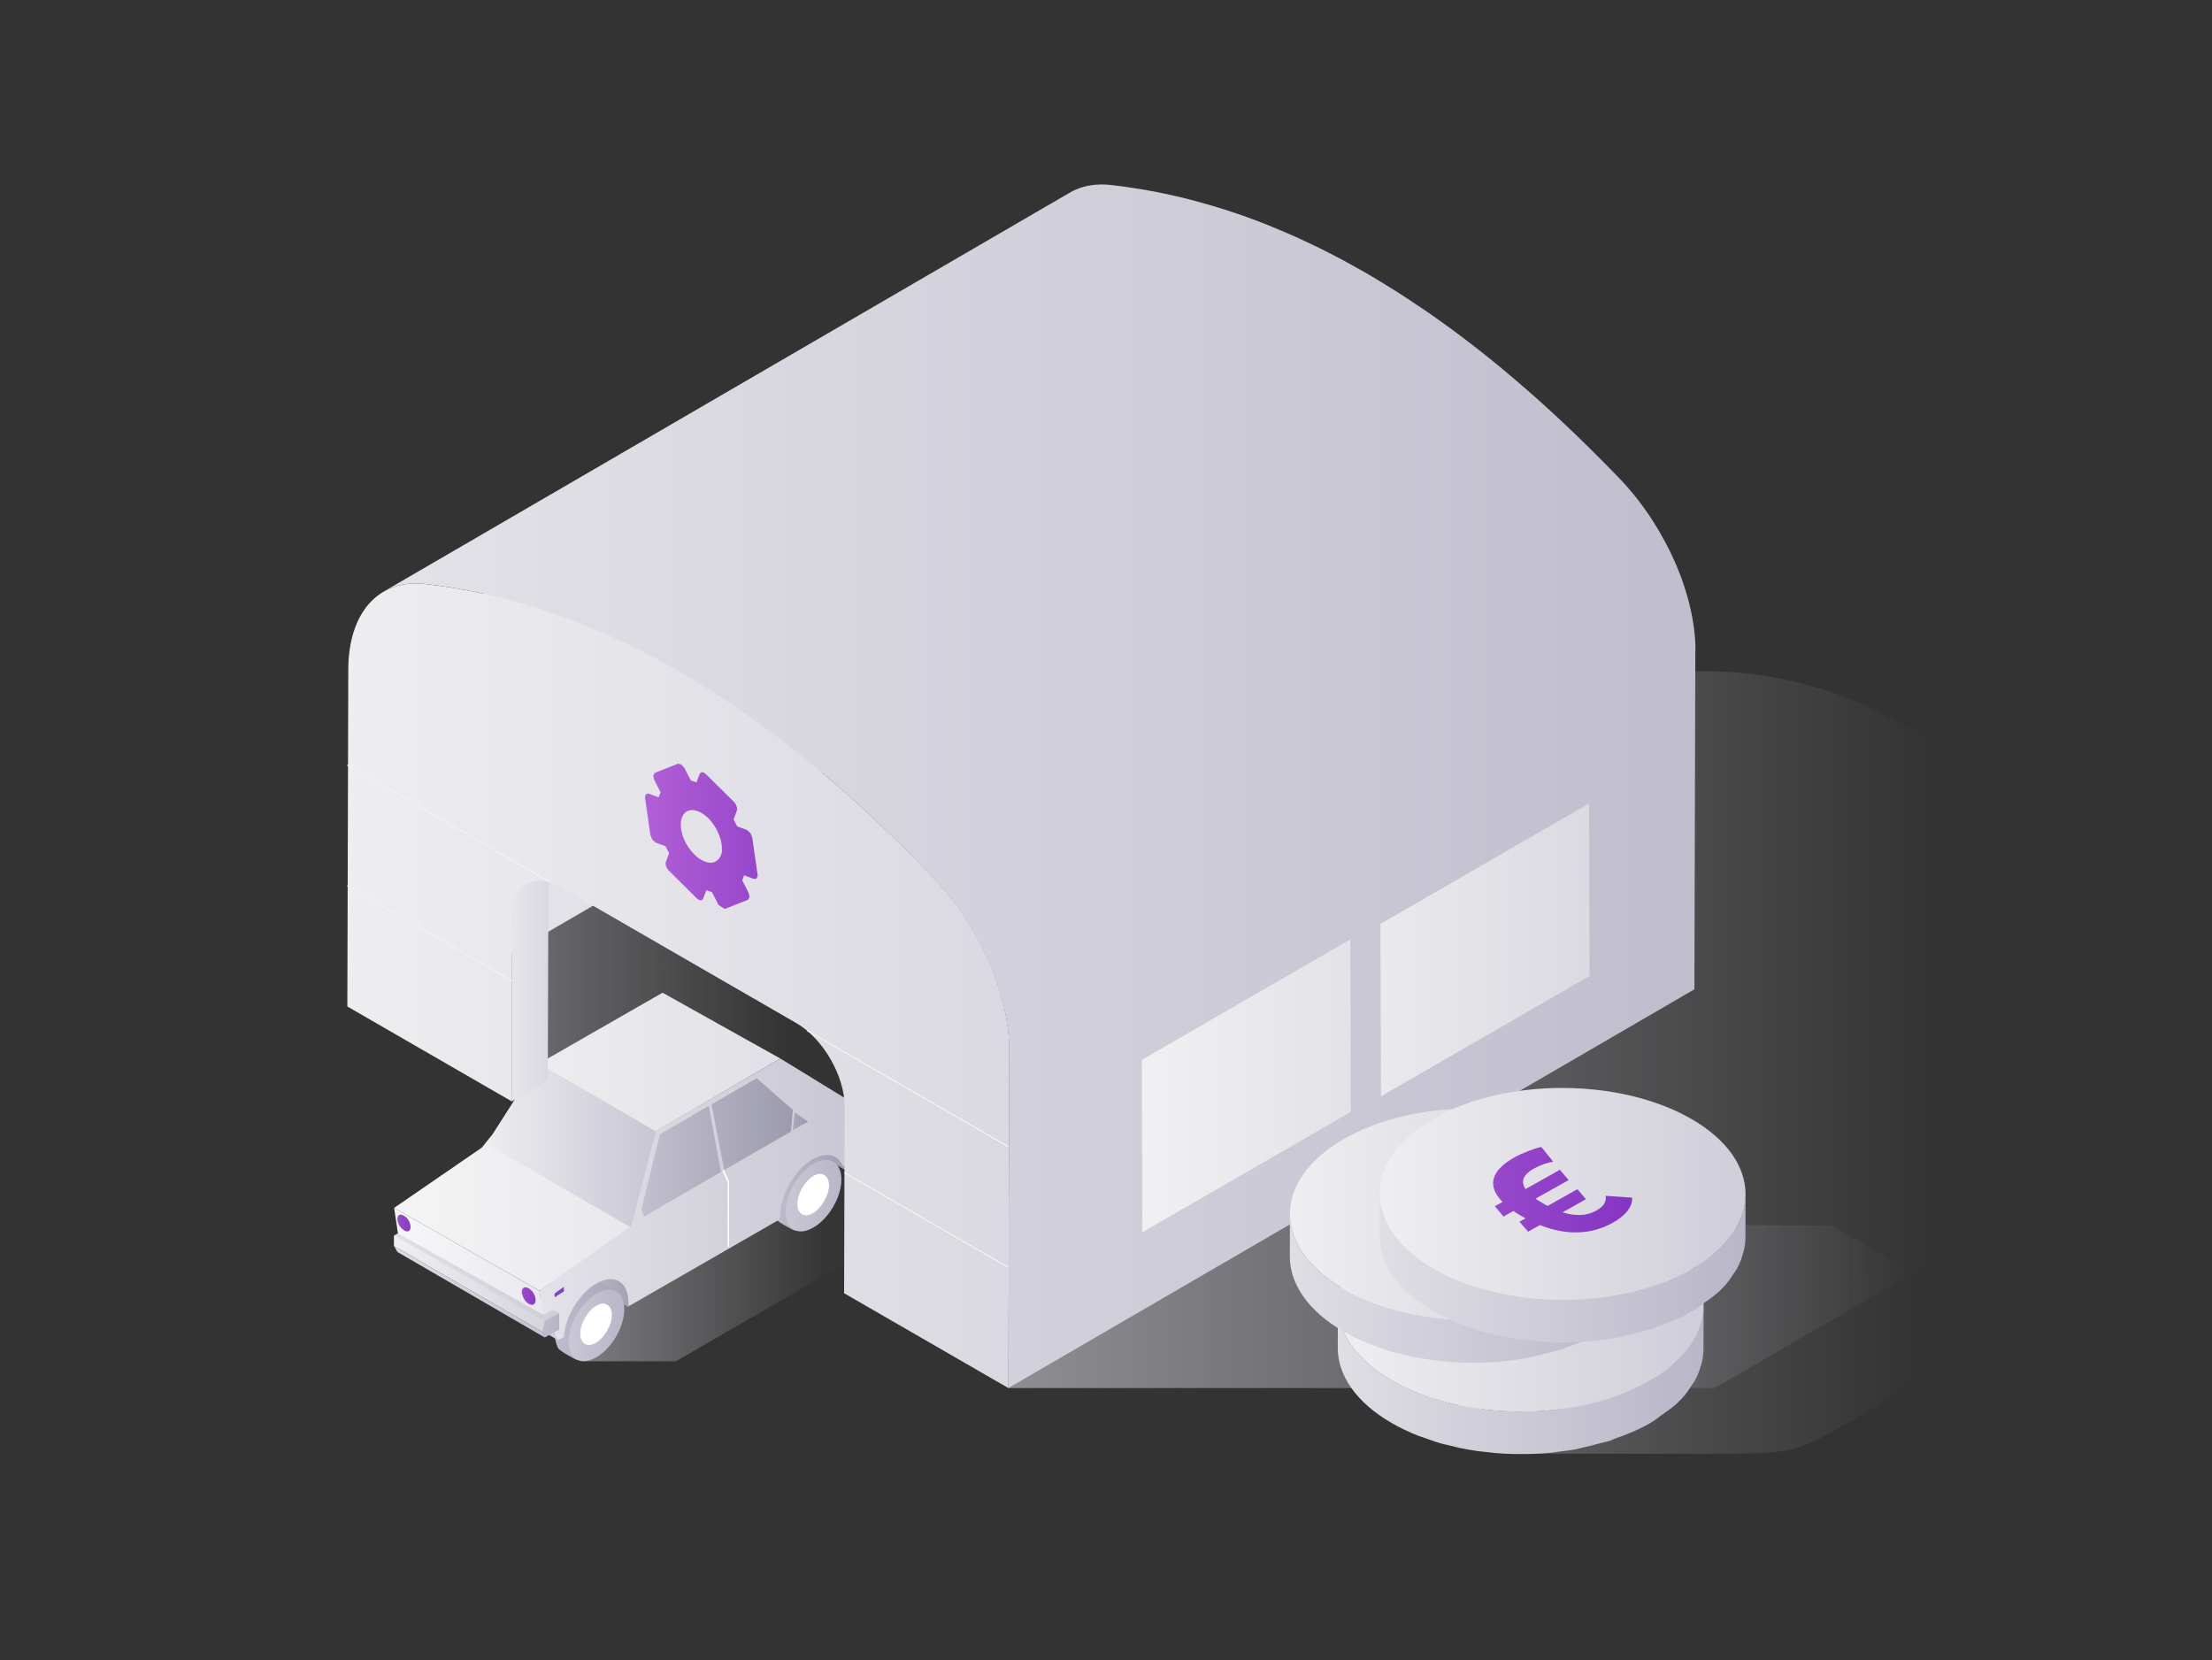 <svg xmlns="http://www.w3.org/2000/svg" fill="none" viewBox="0 0 645 484" height="484" width="645">
<rect x="0" y="0" width="645" height="484" fill="#333333" stroke="none"/>
<path fill="url(#paint0_linear_862_13537)" d="M149.188 321.097H256.565L243.649 279.027L167.474 248.067L144.996 270.303L149.188 321.097Z"></path>
<path fill="url(#paint1_linear_862_13537)" d="M238.586 323.564H169.135V396.9H197.08L281.365 348.235L238.586 323.564Z"></path>
<path fill="url(#paint2_linear_862_13537)" d="M237.005 327.144L247.551 332.513L246.406 341.14L234.312 334.045L237.005 327.144Z"></path>
<path fill="url(#paint3_linear_862_13537)" d="M173.827 367.344L184.373 372.52L183.228 381.146L171.135 374.052L173.827 367.344Z"></path>
<path fill="url(#paint4_linear_862_13537)" d="M161.733 388.79C161.733 383.614 165.378 377.276 169.989 374.6C171.715 373.648 173.44 373.261 174.779 373.648C175.166 373.648 179.568 376.148 179.568 376.341C180.713 377.293 181.487 378.841 181.487 381.324C181.487 386.5 177.842 392.837 173.231 395.514C171.312 396.659 169.586 396.852 168.054 396.465C167.667 396.272 163.443 394.159 162.685 393.014C162.12 391.676 161.733 390.322 161.733 388.79Z"></path>
<path fill="url(#paint5_linear_862_13537)" d="M182.035 381.727C182.035 386.839 178.439 393.079 173.908 395.723C169.377 398.368 165.781 396.288 165.781 391.176C165.781 386.065 169.377 379.824 173.908 377.18C178.439 374.535 182.035 376.615 182.035 381.727Z"></path>
<path fill="white" d="M178.423 383.42C178.423 386.29 176.311 389.951 173.812 391.483C171.312 393.015 169.2 391.87 169.2 388.79C169.2 385.92 171.312 382.259 173.812 380.727C176.311 379.195 178.423 380.55 178.423 383.42Z"></path>
<path fill="url(#paint6_linear_862_13537)" d="M225.041 350.976C225.041 345.8 228.685 339.463 233.297 336.786C235.022 335.835 236.747 335.448 238.086 335.835C238.473 335.835 242.875 338.334 242.875 338.528C244.02 339.479 244.794 341.027 244.794 343.511C244.794 348.687 241.149 355.024 236.538 357.701C234.619 358.845 232.893 359.039 231.362 358.652C230.975 358.458 226.75 356.346 225.992 355.201C225.428 353.863 225.041 352.508 225.041 350.976Z"></path>
<path fill="url(#paint7_linear_862_13537)" d="M245.342 343.898C245.342 349.009 241.746 355.25 237.215 357.894C232.684 360.539 229.088 358.459 229.088 353.347C229.088 348.235 232.684 341.995 237.215 339.351C241.746 336.706 245.342 338.802 245.342 343.898Z"></path>
<path fill="white" d="M241.73 345.607C241.73 348.477 239.617 352.138 237.118 353.67C234.619 355.201 232.506 354.057 232.506 350.977C232.506 348.106 234.619 344.446 237.118 342.914C239.634 341.382 241.73 342.721 241.73 345.607Z"></path>
<path fill="url(#paint8_linear_862_13537)" d="M241.359 325.902L251.904 331.272L249.986 336.835L238.666 332.804L241.359 325.902Z"></path>
<path fill="url(#paint9_linear_862_13537)" d="M114.923 363.312L158.138 388.354L158.863 389.983L115.89 365.038L114.923 363.312Z"></path>
<path fill="url(#paint10_linear_862_13537)" d="M191.178 329.869L227.54 308.632L193.194 289.444L157.17 310.1L156.928 309.971L143.367 331.111L143.319 331.078L140.513 334.594L114.923 352.186L157.315 376.357L179.649 361.361L182.841 363.312L184.035 358.426L184.76 357.943L184.244 357.652L191.275 329.917L191.178 329.869Z"></path>
<path fill="url(#paint11_linear_862_13537)" d="M250.373 322.822L247.873 321.097L227.54 308.632L193.193 328.627L193.209 328.595L191.291 329.74L183.873 357.588L157.525 376.164L157.493 376.261L157.331 376.357L157.364 376.664L157.331 376.744L157.364 376.728L157.912 382.694L162.701 390.757L164.426 389.806C164.813 383.855 168.845 377.147 173.827 374.261C179.003 371.197 183.228 373.681 183.228 379.631V380.776L183.809 380.582L227.169 355.637L227.556 354.492V354.298C227.556 348.348 231.78 341.06 236.957 337.996C240.988 335.69 244.439 336.658 245.777 340.108L247.502 339.157L251.727 327.063L250.373 322.822Z"></path>
<path fill="url(#paint12_linear_862_13537)" d="M160.041 386.145L163.072 382.872L161.153 381.921L158.46 383.388L158.283 383.065L119.389 360.555L120.873 358.894L118.954 357.943L116.906 359.104L115.874 358.507L116.39 359.394L114.923 360.232V363.312L116.261 364.07L117.987 362.119L120.486 366.376L156.928 387.419V387.484L157.348 387.661L162.685 390.741L160.041 386.145Z"></path>
<path fill="url(#paint13_linear_862_13537)" d="M247.116 342.205L250.76 338.173L251.905 331.272L247.116 334.142V342.205Z"></path>
<path fill="url(#paint14_linear_862_13537)" d="M157.315 376.357L114.923 352.186L116.035 359.604L158.283 383.259L157.315 376.357Z"></path>
<path fill="url(#paint15_linear_862_13537)" d="M192.436 330.691L220.638 314.389L231.184 323.596L230.604 329.933L187.824 354.685L187.05 352.573L192.436 330.691Z"></path>
<path fill="url(#paint16_linear_862_13537)" d="M231.184 329.547L235.603 327.047L231.765 324.354L231.184 329.547Z"></path>
<path fill="url(#paint17_linear_862_13537)" d="M206.626 322.242L207.4 321.661L211.238 341.431L210.286 342.011L206.626 322.242Z"></path>
<path fill="white" d="M212.576 344.494L211.044 341.043L210.657 341.43L212.189 344.688V363.683L212.576 363.312V344.494Z"></path>
<path fill="url(#paint18_linear_862_13537)" d="M114.923 360.232L159.057 385.371L158.138 388.338L114.923 363.296V360.232Z"></path>
<path fill="url(#paint19_linear_862_13537)" d="M158.847 385.178L163.072 382.872V387.661L158.847 389.967L158.073 388.241L158.847 385.178Z"></path>
<path fill="#8043C2" d="M161.733 377.115L164.426 375.196V376.535L161.733 378.26V377.115Z"></path>
<path fill="url(#paint20_linear_862_13537)" d="M154.252 380.195C155.203 380.776 156.171 380.389 156.171 379.05C156.171 377.712 155.22 376.18 154.059 375.6C153.107 375.019 152.14 375.406 152.14 376.744C152.333 378.083 153.091 379.615 154.252 380.195Z"></path>
<path fill="url(#paint21_linear_862_13537)" d="M117.793 358.7C118.938 359.474 119.712 358.894 119.712 357.749C119.712 356.604 118.938 355.056 117.793 354.492C116.648 353.718 115.874 354.298 115.874 355.443C115.874 356.782 116.842 358.12 117.793 358.7Z"></path>
<path fill="url(#paint22_linear_862_13537)" d="M157.17 310.1L191.178 329.853L183.986 357.926L141.965 333.561L157.17 310.1Z"></path>
<path fill="url(#paint23_linear_862_13537)" d="M294.04 404.721H499.988L601.124 346.058C644.903 320.662 643.372 256.952 598.431 233.683L549.911 208.577C533.528 200.095 515.355 195.677 496.908 195.677H448.63L294.04 404.721Z"></path>
<path fill="url(#paint24_linear_862_13537)" d="M119.357 185.421L118.277 186.147L118.019 186.34L117.019 187.195C116.697 187.518 116.39 187.856 116.116 188.195L115.906 188.453L115.1 189.565C114.784 190.058 114.499 190.57 114.246 191.097C114.229 191.146 114.197 191.178 114.181 191.226C114.165 191.259 114.165 191.291 114.149 191.307C113.955 191.71 113.778 192.145 113.617 192.581C113.601 192.613 113.601 192.629 113.584 192.645L113.488 192.936L113.197 193.79C113.181 193.855 113.165 193.903 113.133 193.968L113.052 194.306L112.875 194.983C112.859 195.064 112.827 195.145 112.81 195.225C112.778 195.338 112.762 195.451 112.746 195.58L112.617 196.193L112.569 196.467L112.504 196.87L112.423 197.418C112.407 197.499 112.391 197.58 112.391 197.66L112.343 198.16L112.294 198.66C112.294 198.724 112.278 198.773 112.278 198.837L112.23 199.563L112.214 199.95V200.031L112.182 201.224V201.288L111.907 299.538L357.975 156.558L280.527 91.767L119.357 185.421Z"></path>
<path fill="url(#paint25_linear_862_13537)" d="M159.976 258.935L160.17 257.613C160.186 257.548 160.186 257.5 160.202 257.435C160.285 257.038 160.387 256.646 160.508 256.258C160.524 256.194 160.557 256.113 160.573 256.049C160.686 255.694 160.815 255.355 160.96 255.033C160.976 255.001 160.992 254.952 161.008 254.92C161.185 254.549 161.363 254.21 161.572 253.888C161.605 253.84 161.637 253.807 161.653 253.759L162.201 253.033L162.411 252.791L162.943 252.275L163.169 252.082C163.427 251.872 163.701 251.679 163.991 251.518L153.445 257.645C153.155 257.806 152.881 258 152.623 258.209L152.397 258.403L151.865 258.919C151.791 258.996 151.721 259.076 151.656 259.161C151.462 259.387 151.285 259.628 151.107 259.886C151.075 259.935 151.043 259.967 151.027 260.015C151.027 260.032 151.011 260.032 151.011 260.048C150.814 260.359 150.637 260.682 150.478 261.015C150.478 261.031 150.462 261.031 150.462 261.047C150.446 261.08 150.43 261.128 150.414 261.16L150.14 261.821C150.091 261.934 150.059 262.063 150.027 262.176C150.011 262.241 149.979 262.321 149.962 262.386C149.946 262.45 149.914 262.515 149.898 262.579L149.704 263.305L149.656 263.579C149.64 263.627 149.64 263.692 149.624 263.756L149.575 264.014L149.479 264.692L149.446 265.079C149.446 265.127 149.43 265.175 149.43 265.208C149.43 265.256 149.414 265.321 149.414 265.369L149.366 266.03L149.35 266.707V266.756L149.188 321.097L159.734 314.969L159.895 260.628C159.897 260.111 159.924 259.595 159.976 259.08C159.96 259.016 159.976 258.983 159.976 258.935Z"></path>
<path fill="url(#paint26_linear_862_13537)" d="M198.096 195.806C222.832 210.093 247.551 230.136 272.255 255.936C285.622 269.9 294.362 289.863 294.314 306.456L294.04 404.721L246.132 377.067L246.293 322.726C246.326 313.744 240.005 302.795 232.184 298.296L163.556 258.677C155.735 254.162 149.382 257.79 149.35 266.772L149.189 321.113L101.281 293.459L101.555 195.193C101.604 178.601 110.424 168.764 123.824 170.264C148.592 173.005 173.36 181.519 198.096 195.806Z"></path>
<path fill="url(#paint27_linear_862_13537)" d="M494.377 188.614L494.312 187.147V187.002V186.921L494.183 185.212L494.054 184.051L494.022 183.712C494.006 183.631 494.006 183.551 493.99 183.47L493.732 181.696L493.586 180.81L493.506 180.342L493.425 179.89L493.054 178.036L492.925 177.472C492.893 177.294 492.845 177.133 492.796 176.956L492.619 176.166L492.119 174.279C492.103 174.198 492.071 174.118 492.038 174.021L491.926 173.634L491.555 172.376L490.974 170.554L490.345 168.732L489.845 167.377L489.749 167.136C489.733 167.087 489.716 167.039 489.684 166.974L488.991 165.265L488.475 164.072L488.346 163.782L488.249 163.572L487.475 161.863L487.007 160.879L486.782 160.411L486.588 160.024L485.508 157.944L485.347 157.654L484.476 156.106L483.734 154.784C483.67 154.655 483.589 154.542 483.508 154.413L483.073 153.687L481.718 151.527L481.219 150.769L480.912 150.285L480.09 149.124L479.09 147.705L478.832 147.35L477.316 145.351C477.268 145.302 477.236 145.254 477.187 145.206L476.945 144.899L475.93 143.641L474.962 142.513L474.72 142.222C474.672 142.174 474.623 142.11 474.575 142.045L473.172 140.497L472.35 139.626L468.302 135.466L468.012 135.176L465.545 132.709L463.336 130.5L460.853 128.081L458.902 126.178L458.676 125.968L456.338 123.759L454.032 121.582L451.694 119.438L449.614 117.535L449.388 117.342L447.356 115.536L444.808 113.294L442.728 111.504L440.551 109.634L440.213 109.36L438.342 107.796L435.714 105.619L433.747 104.038L431.795 102.474L431.183 102.007L429.361 100.588L426.748 98.588L424.862 97.169L423.394 96.073L422.249 95.25L420.492 93.977L417.815 92.074L416.09 90.88L415.316 90.348L413.123 88.881L411.784 87.978L407.527 85.204C407.511 85.188 407.495 85.188 407.495 85.172L407.173 84.979L403.222 82.528L401.835 81.689L399.932 80.544L398.191 79.528L392.918 76.578C392.757 76.497 392.596 76.4 392.434 76.303L389.419 74.707L388.822 74.401L385.001 72.466L384.581 72.256L383.34 71.659L380.292 70.208L378.809 69.531L377.551 68.951L375.922 68.241L374.471 67.612L371.085 66.193L370.198 65.822C370.133 65.79 370.069 65.774 370.021 65.742L365.909 64.145L364.78 63.742L362.297 62.839L361.603 62.597L359.975 62.049L357.233 61.146L355.524 60.614L354.347 60.243L352.88 59.824L351.041 59.292L348.381 58.566L346.623 58.098L346.043 57.937L344.059 57.469L342.076 57.002L339.448 56.438L337.545 56.034C337.432 56.018 337.335 55.986 337.222 55.97L335.352 55.631L332.836 55.18L330.627 54.841L328.144 54.47L327.741 54.406L323.919 53.938L322.887 53.841C322.774 53.841 322.678 53.841 322.565 53.825L321.694 53.793C321.533 53.793 321.355 53.777 321.194 53.777C321.097 53.777 321.017 53.793 320.92 53.793L319.84 53.841C319.678 53.858 319.517 53.858 319.372 53.858C319.324 53.858 319.275 53.874 319.227 53.874L317.405 54.132C317.389 54.132 317.356 54.132 317.34 54.148C316.905 54.228 316.486 54.341 316.066 54.454C315.97 54.486 315.889 54.519 315.792 54.535L314.905 54.809L314.776 54.857L313.809 55.244L313.341 55.438C312.874 55.647 312.422 55.889 311.987 56.147L301.489 62.242C301.473 62.259 301.457 62.259 301.441 62.275L122.47 166.329C122.453 166.329 122.453 166.345 122.437 166.345L111.892 172.473C111.908 172.473 111.908 172.457 111.924 172.457L111.892 172.473C112.327 172.215 112.778 171.989 113.246 171.763L113.714 171.57L114.681 171.183L115.697 170.86C115.778 170.828 115.874 170.796 115.955 170.78L117.293 170.473L119.116 170.215L119.728 170.167L120.809 170.119H121.583L122.453 170.151L123.808 170.248L128.033 170.78L130.516 171.151L132.725 171.489L135.224 171.941L137.434 172.344L139.336 172.747L141.965 173.311L143.948 173.779L146.528 174.408L148.286 174.876L150.962 175.601L152.801 176.133L155.445 176.923L157.154 177.456L159.896 178.359L161.524 178.907L164.701 180.052L165.814 180.455L170.103 182.116L170.99 182.47L174.376 183.889L175.843 184.518L178.73 185.808L180.213 186.486L183.245 187.937L184.486 188.533L188.727 190.678L189.308 190.984L192.823 192.855L198.096 195.806L201.724 197.95L203.127 198.789L207.077 201.24L207.4 201.433L211.705 204.239L213.044 205.142L216.011 207.158L217.72 208.351L220.397 210.254L222.154 211.528L224.75 213.447L226.637 214.866L229.249 216.865L231.071 218.284L233.635 220.332L235.586 221.896L238.231 224.089L240.101 225.637L242.601 227.782L244.681 229.572L247.213 231.813L249.26 233.619L251.55 235.715L253.904 237.876L256.194 240.037L258.548 242.262L260.709 244.374L263.209 246.809L265.385 249.002L267.869 251.502L272.206 255.968L274.577 258.564L274.819 258.855L276.802 261.241L277.06 261.547L278.947 264.047L279.946 265.466L281.075 267.11L281.575 267.885L282.929 270.045L283.365 270.771L284.332 272.464L285.203 274.012L286.622 276.769L286.848 277.237L288.186 280.14L288.315 280.43L289.573 283.477L289.67 283.719L290.815 286.88L291.766 289.96L291.879 290.347L292.637 293.265L292.766 293.781L293.346 296.651L293.427 297.119L293.862 300.006L293.894 300.344L294.169 303.295V303.44L294.265 306.472L294.023 392.531L293.991 404.737L483.524 294.587L494.07 288.46L494.344 190.21C494.387 189.679 494.398 189.146 494.377 188.614Z"></path>
<path stroke-miterlimit="10" stroke-width="0.365" stroke="#F0F1F1" d="M246.229 341.931L294.04 369.537M101.281 258.242L149.366 286.009M235.361 300.473L294.04 334.352M101.281 223.057L160.46 257.242"></path>
<path fill="url(#paint28_linear_862_13537)" d="M463.352 234.264L463.497 284.558L402.673 319.662L402.528 269.384L463.352 234.264Z"></path>
<path fill="url(#paint29_linear_862_13537)" d="M393.756 273.899L393.901 324.193L333.094 359.297L332.949 309.019L393.756 273.899Z"></path>
<path fill="url(#paint30_linear_862_13537)" d="M219.365 244.294L220.897 254.984C220.929 255.162 220.929 255.339 220.913 255.484L220.59 256.162C220.558 256.194 220.526 256.21 220.494 256.226C219.832 256.274 219.784 256.258 219.736 256.242L216.962 255.21C216.817 255.726 216.64 256.21 216.414 256.661L218.204 260.144C218.236 260.209 218.268 260.257 218.284 260.322L218.542 261.386V261.547L218.188 262.289C218.123 262.337 218.075 262.354 218.043 262.37L211.415 264.982C211.383 264.998 211.335 265.014 211.302 265.014L209.529 263.869C209.469 263.79 209.42 263.703 209.383 263.611L207.594 260.112L206.803 259.87C206.513 259.774 206.271 259.645 205.997 259.532L205.03 262.015C205.014 262.063 204.997 262.096 204.981 262.128L204.739 262.402C204.707 262.434 204.675 262.434 204.643 262.45C204.369 262.515 204.336 262.515 204.288 262.515L203.756 262.37L203.175 261.934L195.032 253.856L194.903 253.727L194.645 253.404L194.548 253.259C194.371 252.953 194.323 252.84 194.29 252.743L194.129 252.211C194.081 251.905 194.081 251.792 194.081 251.695C194.081 251.647 194.081 251.582 194.097 251.534C194.113 251.437 194.145 251.34 194.178 251.26L195.113 248.776L194.081 246.745L191.307 245.713C191.259 245.696 191.211 245.68 191.162 245.648L190.227 244.826L190.114 244.664L189.63 243.407L188.115 232.732C188.098 232.603 188.082 232.49 188.098 232.377C188.098 232.329 188.098 232.28 188.115 232.232L188.227 231.829C188.453 231.539 188.518 231.49 188.598 231.458C188.743 231.394 188.905 231.377 189.082 231.41C189.114 231.41 189.147 231.426 189.195 231.426C189.227 231.442 189.276 231.442 189.308 231.458L192.081 232.474C192.226 231.958 192.404 231.474 192.63 231.039L190.84 227.54C190.807 227.475 190.775 227.427 190.759 227.362L190.501 226.282V226.137L190.856 225.395C190.92 225.347 190.969 225.331 191.001 225.314L197.628 222.702C197.661 222.686 197.709 222.67 197.741 222.67L198.693 222.944L199.499 223.831L199.644 224.073L201.466 227.588L202.256 227.814L203.062 228.152L204.014 225.653C204.03 225.621 204.046 225.572 204.062 225.54L204.304 225.266L204.627 225.153H204.756L205.159 225.25C205.207 225.266 205.255 225.298 205.288 225.314L205.868 225.75L214.011 233.796L214.14 233.925L214.479 234.393C214.527 234.473 214.56 234.522 214.576 234.57L214.85 235.28C214.866 235.36 214.882 235.393 214.882 235.441L214.93 235.957C214.93 236.005 214.93 236.054 214.914 236.102L214.85 236.408L213.898 238.908L214.947 240.94L217.72 241.972C217.768 241.988 217.817 242.004 217.849 242.036L218.784 242.875C218.833 242.939 218.865 242.987 218.881 243.036L219.365 244.294ZM210.496 247.519V247.148C210.496 246.793 210.464 246.438 210.399 246.051L210.335 245.696C210.335 245.648 210.319 245.616 210.303 245.567L210.254 245.326C210.238 245.277 210.238 245.229 210.222 245.18L210.174 244.955C210.157 244.906 210.141 244.858 210.141 244.81C210.125 244.745 210.109 244.664 210.077 244.6L210.028 244.455C210.012 244.39 209.98 244.31 209.964 244.245L209.916 244.1L209.835 243.874L209.787 243.729L209.69 243.487C209.674 243.455 209.658 243.407 209.641 243.374L209.335 242.665C209.319 242.633 209.303 242.6 209.287 242.552C209.254 242.471 209.206 242.391 209.174 242.31C209.158 242.262 209.125 242.23 209.109 242.181C209.077 242.101 209.029 242.036 208.996 241.955C208.98 241.907 208.948 241.875 208.932 241.826L208.819 241.617C208.787 241.568 208.771 241.52 208.738 241.488C208.706 241.423 208.658 241.359 208.626 241.294L208.545 241.165C208.497 241.101 208.464 241.02 208.416 240.956C208.384 240.907 208.368 240.875 208.335 240.843L208.19 240.617C208.174 240.585 208.142 240.553 208.126 240.52L207.674 239.908C207.658 239.875 207.626 239.843 207.61 239.811L207.448 239.601C207.416 239.569 207.384 239.537 207.368 239.488L207.223 239.311C207.19 239.279 207.158 239.23 207.126 239.198C207.078 239.15 207.029 239.085 206.981 239.037C206.949 239.005 206.916 238.956 206.884 238.924C206.836 238.876 206.787 238.811 206.723 238.763L206.626 238.666L206.465 238.505L206.368 238.408L206.191 238.247C206.158 238.214 206.126 238.182 206.094 238.166L205.562 237.715C205.53 237.682 205.497 237.666 205.465 237.634L205.288 237.505C205.255 237.473 205.207 237.457 205.175 237.424L205.014 237.311L204.885 237.231L204.723 237.134L204.594 237.053C204.562 237.037 204.546 237.021 204.514 237.005L204.417 236.957C204.369 236.941 204.336 236.908 204.288 236.892C204.24 236.86 204.175 236.828 204.127 236.812C204.094 236.795 204.046 236.763 204.014 236.747C203.952 236.713 203.888 236.686 203.82 236.666L203.724 236.618C203.627 236.57 203.53 236.537 203.433 236.505L203.143 236.408C203.111 236.392 203.079 236.392 203.062 236.376L202.869 236.328C202.837 236.312 202.804 236.312 202.772 236.296C202.708 236.279 202.659 236.263 202.611 236.263C202.579 236.263 202.546 236.247 202.498 236.247C202.45 236.231 202.385 236.231 202.337 236.231C202.305 236.231 202.272 236.215 202.224 236.215C202.176 236.215 202.111 236.199 202.063 236.199H201.966H201.789H201.708C201.547 236.199 201.385 236.215 201.224 236.247C201.208 236.247 201.176 236.263 201.16 236.263C201.111 236.279 201.063 236.279 200.998 236.296C200.966 236.296 200.95 236.312 200.918 236.312L200.789 236.36C200.757 236.376 200.74 236.376 200.708 236.392L200.579 236.441C200.547 236.457 200.531 236.457 200.499 236.473C200.45 236.489 200.418 236.521 200.37 236.537C200.353 236.554 200.321 236.57 200.305 236.57L200.176 236.65C200.16 236.666 200.144 236.666 200.112 236.683C199.987 236.765 199.868 236.856 199.757 236.957L199.708 237.005L199.596 237.118C199.579 237.134 199.563 237.15 199.547 237.182C199.515 237.215 199.483 237.263 199.45 237.295C199.434 237.311 199.418 237.344 199.402 237.36C199.37 237.392 199.338 237.44 199.305 237.489C199.289 237.505 199.273 237.537 199.257 237.553L199.176 237.682C199.16 237.698 199.144 237.731 199.128 237.747C199.096 237.795 199.063 237.844 199.047 237.908C199.031 237.924 199.031 237.94 199.015 237.973C198.934 238.118 198.87 238.279 198.822 238.456C198.822 238.472 198.805 238.505 198.805 238.521C198.789 238.585 198.757 238.65 198.741 238.714C198.725 238.747 198.725 238.779 198.709 238.811L198.66 238.988C198.66 239.021 198.644 239.053 198.644 239.085C198.628 239.15 198.612 239.198 198.612 239.263C198.612 239.295 198.596 239.327 198.596 239.359C198.58 239.424 198.58 239.488 198.564 239.553C198.564 239.585 198.547 239.617 198.547 239.65C198.531 239.73 198.531 239.795 198.531 239.875V239.956C198.531 240.053 198.515 240.166 198.515 240.278L198.564 241.31L198.612 241.73L198.676 242.084C198.676 242.117 198.693 242.165 198.693 242.197L198.741 242.439C198.757 242.488 198.757 242.536 198.773 242.584L198.822 242.81C198.838 242.858 198.854 242.907 198.854 242.955C198.87 243.036 198.886 243.1 198.918 243.181L198.967 243.326C198.983 243.407 199.015 243.471 199.031 243.552L199.08 243.697C199.112 243.778 199.128 243.858 199.16 243.923L199.209 244.052L199.305 244.31C199.321 244.342 199.321 244.374 199.338 244.406L199.644 245.116L199.692 245.213C199.725 245.293 199.773 245.374 199.821 245.471C199.837 245.503 199.854 245.551 199.886 245.584C199.918 245.664 199.966 245.729 199.999 245.809C200.015 245.858 200.047 245.89 200.063 245.938L200.176 246.148L200.257 246.277C200.305 246.341 200.337 246.422 200.386 246.487L200.466 246.616C200.515 246.68 200.547 246.761 200.595 246.825C200.611 246.857 200.644 246.906 200.66 246.938C200.704 247.02 200.758 247.095 200.821 247.164C200.837 247.196 200.853 247.228 200.886 247.244L201.337 247.857C201.353 247.889 201.385 247.906 201.402 247.938C201.466 248.002 201.514 248.083 201.579 248.147C201.611 248.18 201.627 248.212 201.66 248.244C201.708 248.309 201.772 248.373 201.821 248.438L201.918 248.534C201.966 248.599 202.014 248.647 202.079 248.712L202.176 248.809C202.224 248.873 202.288 248.921 202.337 248.986L202.434 249.083L202.611 249.26L202.692 249.341L202.885 249.518L202.95 249.583L203.498 250.034C203.53 250.05 203.546 250.066 203.578 250.099L203.772 250.244C203.804 250.26 203.836 250.292 203.869 250.308L204.046 250.437C204.078 250.453 204.111 250.486 204.159 250.502C204.223 250.534 204.272 250.582 204.336 250.615C204.369 250.631 204.417 250.663 204.449 250.679C204.481 250.695 204.498 250.711 204.53 250.727L204.627 250.776C204.659 250.792 204.707 250.824 204.739 250.84L204.917 250.937L205.014 250.985L205.223 251.082C205.255 251.098 205.288 251.114 205.304 251.114C205.401 251.163 205.497 251.195 205.594 251.227L205.884 251.324C205.917 251.34 205.949 251.34 205.981 251.356L206.175 251.405C206.207 251.421 206.239 251.421 206.271 251.437C206.32 251.453 206.384 251.469 206.433 251.469C206.465 251.469 206.513 251.485 206.545 251.485C206.598 251.499 206.652 251.504 206.707 251.501C206.739 251.501 206.771 251.518 206.82 251.518C206.868 251.518 206.916 251.534 206.981 251.534H207.078H207.239H207.336C207.416 251.534 207.481 251.534 207.561 251.518H207.594C207.674 251.518 207.739 251.501 207.803 251.485C207.835 251.485 207.852 251.469 207.884 251.469C207.932 251.453 207.981 251.453 208.029 251.437C208.061 251.437 208.093 251.421 208.11 251.405C208.158 251.389 208.19 251.372 208.239 251.372C208.271 251.356 208.303 251.356 208.335 251.34L208.464 251.292C208.497 251.276 208.529 251.26 208.545 251.26C208.593 251.243 208.626 251.227 208.658 251.195C208.69 251.179 208.706 251.163 208.738 251.147C208.787 251.131 208.819 251.098 208.867 251.066C208.884 251.05 208.916 251.034 208.932 251.018C209.061 250.937 209.174 250.84 209.287 250.744C209.303 250.727 209.319 250.711 209.351 250.695L209.448 250.598L209.512 250.534C209.545 250.502 209.577 250.469 209.609 250.421C209.625 250.389 209.641 250.373 209.674 250.34C209.706 250.308 209.722 250.26 209.754 250.228C209.77 250.195 209.787 250.179 209.803 250.147L209.883 250.018C209.899 249.986 209.916 249.97 209.932 249.937C209.964 249.889 209.98 249.841 210.012 249.792C210.028 249.76 210.045 249.744 210.061 249.712L210.157 249.502C210.206 249.405 210.222 249.325 210.254 249.244C210.27 249.212 210.27 249.179 210.286 249.163L210.335 249.002C210.351 248.97 210.351 248.938 210.367 248.905L210.415 248.744C210.432 248.712 210.432 248.663 210.448 248.631C210.464 248.583 210.464 248.518 210.48 248.47C210.48 248.438 210.496 248.389 210.496 248.357C210.512 248.293 210.512 248.244 210.528 248.18C210.528 248.147 210.544 248.099 210.544 248.067C210.544 248.002 210.561 247.938 210.561 247.873C210.561 247.841 210.561 247.809 210.577 247.76C210.48 247.712 210.48 247.615 210.496 247.519Z"></path>
<path fill="url(#paint31_linear_862_13537)" d="M534.157 357.394L443.438 356.636V423.862H501.31C524.03 423.7 523.579 423.7 542.332 412.8L553.087 406.447C567.664 397.82 567.568 376.696 552.894 368.214L534.157 357.394Z" opacity="0.3"></path>
<path fill="url(#paint32_linear_862_13537)" d="M495.844 386.323C495.779 386.516 495.747 386.71 495.683 386.903C495.102 388.596 494.215 390.241 493.135 391.87L492.554 392.74C491.393 394.353 489.974 395.901 488.33 397.4C487.233 398.384 485.846 399.287 484.524 400.206C483.428 400.98 482.509 401.803 481.251 402.528C478.042 404.383 474.462 405.866 470.737 407.156L466.722 408.382L461.385 409.704L454.919 410.816L453.339 411.042C450.372 411.365 447.388 411.51 444.373 411.542H442.954C439.987 411.526 437.036 411.349 434.101 411.042L432.795 410.897L424.233 409.43L422.717 409.059C420.169 408.43 417.686 407.672 415.3 406.801L414.01 406.366C411.139 405.253 408.398 403.979 405.866 402.528C397.981 397.965 393.047 392.353 391.08 386.484C390.427 384.574 390.1 382.568 390.112 380.55L390.08 392.95C390.064 400.9 395.321 408.865 405.834 414.928C408.31 416.345 410.886 417.579 413.542 418.621C413.671 418.669 413.832 418.718 413.961 418.766C414.38 418.927 414.832 419.056 415.267 419.201C416.831 419.766 418.396 420.346 420.024 420.814C420.879 421.056 421.782 421.249 422.653 421.459L424.184 421.83C424.652 421.943 425.104 422.072 425.571 422.168C427.313 422.523 429.07 422.83 430.844 423.088C431.473 423.168 432.102 423.217 432.731 423.297L434.069 423.442C434.73 423.507 435.375 423.604 436.02 423.668C437.762 423.813 439.503 423.91 441.261 423.942C441.809 423.958 442.357 423.926 442.906 423.942H444.325C445.115 423.942 445.905 423.958 446.711 423.926C448.678 423.862 450.662 423.733 452.613 423.539C452.839 423.523 453.064 423.475 453.29 423.442C453.838 423.378 454.354 423.281 454.886 423.217C456.402 423.023 457.918 422.862 459.401 422.588C460.063 422.475 460.675 422.249 461.336 422.104C463.159 421.733 464.916 421.265 466.674 420.782C467.593 420.524 468.593 420.379 469.496 420.072C469.931 419.927 470.27 419.701 470.689 419.54C474.414 418.25 477.994 416.783 481.203 414.912L481.864 414.525C482.863 413.912 483.589 413.219 484.492 412.59C485.798 411.671 487.185 410.768 488.281 409.784C488.378 409.688 488.539 409.607 488.636 409.51C489.878 408.365 490.99 407.172 491.942 405.947C492.151 405.673 492.296 405.382 492.506 405.108C492.716 404.818 492.893 404.528 493.087 404.237C493.409 403.738 493.796 403.254 494.086 402.754C494.651 401.754 495.118 400.754 495.505 399.722C495.57 399.577 495.586 399.416 495.634 399.271C495.699 399.077 495.731 398.884 495.796 398.69C496.005 398.045 496.231 397.384 496.36 396.739C496.57 395.723 496.682 394.708 496.715 393.692V393.224L496.747 380.824C496.763 382.678 496.424 384.517 495.844 386.323Z"></path>
<path fill="url(#paint33_linear_862_13537)" d="M481.009 358.862C501.923 370.939 502.036 390.451 481.25 402.528C460.465 414.606 426.78 414.606 405.866 402.528C384.952 390.451 384.839 370.939 405.624 358.862C426.409 346.784 460.094 346.784 481.009 358.862V358.862Z"></path>
<path fill="url(#paint34_linear_862_13537)" d="M481.863 359.684C481.798 359.878 481.766 360.071 481.702 360.265C481.121 361.958 480.234 363.603 479.154 365.231L478.574 366.102C477.413 367.714 475.994 369.262 474.349 370.762C473.252 371.746 471.866 372.649 470.543 373.568C469.447 374.342 468.528 375.164 467.27 375.89C464.061 377.744 460.481 379.228 456.756 380.518L452.741 381.743L447.404 383.065L440.938 384.178L439.358 384.404C436.391 384.726 433.407 384.871 430.392 384.904H428.973C426.006 384.887 423.055 384.71 420.12 384.404L418.814 384.259L410.252 382.791L408.736 382.42C406.188 381.791 403.705 381.034 401.319 380.163L400.029 379.727C397.158 378.615 394.417 377.341 391.886 375.89C384 371.326 379.066 365.715 377.099 359.845C376.446 357.936 376.119 355.93 376.131 353.911L376.099 366.311C376.083 374.261 381.34 382.227 391.853 388.29C394.329 389.707 396.905 390.941 399.561 391.982C399.69 392.031 399.851 392.079 399.98 392.128C400.4 392.289 400.851 392.418 401.286 392.563C402.851 393.127 404.415 393.708 406.043 394.175C406.898 394.417 407.801 394.611 408.672 394.82L410.204 395.191C410.671 395.304 411.123 395.433 411.59 395.53C413.332 395.885 415.089 396.191 416.863 396.449C417.492 396.53 418.121 396.578 418.75 396.659L420.088 396.804C420.749 396.868 421.394 396.965 422.039 397.03C423.781 397.175 425.522 397.271 427.28 397.304C427.828 397.32 428.376 397.288 428.925 397.304H430.344C431.134 397.304 431.924 397.32 432.73 397.288C434.697 397.223 436.681 397.094 438.632 396.901C438.858 396.884 439.083 396.836 439.309 396.804C439.857 396.739 440.373 396.643 440.906 396.578C442.421 396.385 443.937 396.223 445.421 395.949C446.082 395.836 446.694 395.611 447.356 395.465C449.178 395.095 450.935 394.627 452.693 394.143C453.612 393.885 454.612 393.74 455.515 393.434C455.95 393.289 456.289 393.063 456.708 392.902C460.433 391.612 464.013 390.144 467.222 388.274L467.883 387.887C468.882 387.274 469.608 386.581 470.511 385.952C471.817 385.033 473.204 384.13 474.3 383.146C474.397 383.049 474.558 382.969 474.655 382.872C475.897 381.727 477.009 380.534 477.961 379.308C478.17 379.034 478.316 378.744 478.525 378.47C478.735 378.18 478.912 377.889 479.106 377.599C479.428 377.099 479.815 376.615 480.105 376.115C480.67 375.116 481.137 374.116 481.524 373.084C481.589 372.939 481.605 372.778 481.653 372.632C481.718 372.439 481.75 372.245 481.815 372.052C482.024 371.407 482.25 370.746 482.379 370.101C482.589 369.085 482.702 368.069 482.734 367.053V366.586L482.766 354.185C482.782 356.04 482.427 357.862 481.863 359.684Z"></path>
<path fill="url(#paint35_linear_862_13537)" d="M467.028 332.223C487.942 344.301 488.055 363.812 467.27 375.89C446.485 387.967 412.8 387.967 391.886 375.89C370.972 363.812 370.859 344.301 391.644 332.223C412.429 320.146 446.114 320.146 467.028 332.223V332.223Z"></path>
<path fill="url(#paint36_linear_862_13537)" d="M508.083 353.734C508.018 353.927 507.986 354.121 507.921 354.314C507.341 356.008 506.454 357.652 505.374 359.281L504.793 360.152C503.632 361.764 502.213 363.312 500.568 364.812C499.472 365.795 498.085 366.698 496.763 367.618C495.667 368.392 494.747 369.214 493.49 369.94C490.281 371.794 486.701 373.277 482.976 374.567L478.961 375.793L473.624 377.115L467.157 378.228L465.577 378.454C462.61 378.776 459.627 378.921 456.612 378.953H455.193C452.226 378.937 449.275 378.76 446.34 378.454L445.034 378.308L436.472 376.841L434.956 376.47C432.408 375.841 429.925 375.083 427.538 374.213L426.248 373.777C423.378 372.665 420.637 371.391 418.105 369.94C410.22 365.376 405.286 359.765 403.319 353.895C402.666 351.985 402.339 349.979 402.351 347.961L402.319 360.361C402.303 368.311 407.559 376.277 418.073 382.34C420.549 383.757 423.125 384.991 425.781 386.032C425.91 386.081 426.071 386.129 426.2 386.177C426.619 386.339 427.071 386.468 427.506 386.613C429.07 387.177 430.634 387.758 432.263 388.225C433.118 388.467 434.021 388.661 434.891 388.87L436.423 389.241C436.891 389.354 437.342 389.483 437.81 389.58C439.552 389.935 441.309 390.241 443.083 390.499C443.712 390.58 444.341 390.628 444.97 390.709L446.308 390.854C446.969 390.918 447.614 391.015 448.259 391.079C450 391.225 451.742 391.321 453.5 391.354C454.048 391.37 454.596 391.337 455.144 391.354H456.563C457.354 391.354 458.144 391.37 458.95 391.337C460.917 391.273 462.901 391.144 464.852 390.95C465.077 390.934 465.303 390.886 465.529 390.854C466.077 390.789 466.593 390.692 467.125 390.628C468.641 390.434 470.157 390.273 471.64 389.999C472.301 389.886 472.914 389.66 473.575 389.515C475.397 389.144 477.155 388.677 478.913 388.193C479.832 387.935 480.832 387.79 481.735 387.484C482.17 387.338 482.508 387.113 482.928 386.951C486.653 385.661 490.232 384.194 493.441 382.324L494.102 381.937C495.102 381.324 495.828 380.63 496.731 380.002C498.037 379.082 499.424 378.179 500.52 377.196C500.617 377.099 500.778 377.018 500.875 376.922C502.116 375.777 503.229 374.584 504.181 373.358C504.39 373.084 504.535 372.794 504.745 372.52C504.954 372.229 505.132 371.939 505.325 371.649C505.648 371.149 506.035 370.665 506.325 370.165C506.89 369.166 507.357 368.166 507.744 367.134C507.809 366.989 507.825 366.827 507.873 366.682C507.938 366.489 507.97 366.295 508.034 366.102C508.244 365.457 508.47 364.796 508.599 364.151C508.808 363.135 508.921 362.119 508.954 361.103V360.635L508.986 348.235C508.986 350.09 508.647 351.928 508.083 353.734Z"></path>
<path fill="url(#paint37_linear_862_13537)" d="M493.231 326.273C514.146 338.351 514.259 357.862 493.473 369.94C472.688 382.017 439.003 382.017 418.089 369.94C397.175 357.862 397.062 338.351 417.847 326.273C438.632 314.195 472.317 314.195 493.231 326.273V326.273Z"></path>
<path fill="url(#paint38_linear_862_13537)" d="M468.206 348.671L475.897 349.203C476.01 350.364 475.607 351.606 474.64 352.944C473.624 354.266 472.205 355.427 470.302 356.491C467.077 358.297 463.707 359.233 460.159 359.313C456.612 359.442 452.839 358.733 449.049 357.185L445.598 359.12L443.051 356.233L444.841 355.218L444.421 355.024L444.05 354.798L443.26 354.331L442.196 353.702L441.325 353.073L438.391 354.718L435.891 351.686L438.117 350.445C435.795 348.074 434.956 345.768 435.569 343.608C436.181 341.398 438.229 339.334 441.696 337.399L443.438 336.529L445.647 335.61L447.759 334.852C448.42 334.642 448.985 334.481 449.452 334.432L452.903 338.738C452.194 338.818 451.307 339.044 450.275 339.367C449.243 339.738 448.243 340.189 447.259 340.737C445.792 341.56 444.792 342.447 444.341 343.446C443.905 344.382 444.067 345.478 444.824 346.704L454.854 341.076L457.402 344.075L447.743 349.493L448.614 350.074L449.533 350.622L450.404 351.138L450.823 351.38L451.291 351.606L459.95 346.736L462.449 349.654L455.644 353.476C457.45 354.057 459.176 354.315 460.804 354.25C462.434 354.217 464.03 353.78 465.448 352.976C466.625 352.315 467.448 351.589 467.835 350.896C468.19 350.212 468.319 349.433 468.206 348.671Z"></path>
<defs>
<linearGradient gradientUnits="userSpaceOnUse" y2="284.579" x2="327.482" y1="284.579" x1="12.516" id="paint0_linear_862_13537">
<stop stop-color="#D3D2DB"></stop>
<stop stop-opacity="0" stop-color="#D3D2DB" offset="0.691"></stop>
</linearGradient>
<linearGradient gradientUnits="userSpaceOnUse" y2="360.237" x2="310.473" y1="360.237" x1="83.642" id="paint1_linear_862_13537">
<stop stop-color="#D3D2DB"></stop>
<stop stop-opacity="0.016" stop-color="#D3D2DB" offset="0.691"></stop>
<stop stop-opacity="0" stop-color="#D3D2DB" offset="1"></stop>
</linearGradient>
<linearGradient gradientUnits="userSpaceOnUse" y2="334.155" x2="255.588" y1="334.155" x1="200.098" id="paint2_linear_862_13537">
<stop stop-color="#EDEDF1"></stop>
<stop stop-color="#E5E5EA" offset="0.161"></stop>
<stop stop-color="#CFCED7" offset="0.415"></stop>
<stop stop-color="#ABA9B9" offset="0.729"></stop>
<stop stop-color="#86849A" offset="1"></stop>
</linearGradient>
<linearGradient gradientUnits="userSpaceOnUse" y2="374.243" x2="194.972" y1="374.243" x1="140.107" id="paint3_linear_862_13537">
<stop stop-color="#EDEDF1"></stop>
<stop stop-color="#E5E5EA" offset="0.161"></stop>
<stop stop-color="#CFCED7" offset="0.415"></stop>
<stop stop-color="#ABA9B9" offset="0.729"></stop>
<stop stop-color="#86849A" offset="1"></stop>
</linearGradient>
<linearGradient gradientUnits="userSpaceOnUse" y2="385.07" x2="184.497" y1="385.07" x1="121.934" id="paint4_linear_862_13537">
<stop stop-color="#F7F7F7"></stop>
<stop stop-color="#A09DB5" offset="1"></stop>
</linearGradient>
<linearGradient gradientUnits="userSpaceOnUse" y2="386.45" x2="205.936" y1="386.45" x1="121.32" id="paint5_linear_862_13537">
<stop stop-color="#F7F7F7"></stop>
<stop stop-color="#A09DB5" offset="1"></stop>
</linearGradient>
<linearGradient gradientUnits="userSpaceOnUse" y2="347.253" x2="247.811" y1="347.253" x1="185.247" id="paint6_linear_862_13537">
<stop stop-color="#F7F7F7"></stop>
<stop stop-color="#A09DB5" offset="1"></stop>
</linearGradient>
<linearGradient gradientUnits="userSpaceOnUse" y2="348.634" x2="269.249" y1="348.634" x1="184.633" id="paint7_linear_862_13537">
<stop stop-color="#F7F7F7"></stop>
<stop stop-color="#A09DB5" offset="1"></stop>
</linearGradient>
<linearGradient gradientUnits="userSpaceOnUse" y2="331.362" x2="252.219" y1="331.362" x1="237.606" id="paint8_linear_862_13537">
<stop stop-color="#F5F5F9"></stop>
<stop stop-color="#8E8CA2" offset="1"></stop>
</linearGradient>
<linearGradient gradientUnits="userSpaceOnUse" y2="376.641" x2="226.377" y1="376.641" x1="67.651" id="paint9_linear_862_13537">
<stop stop-color="#F7F7F7"></stop>
<stop stop-color="#A09DB5" offset="1"></stop>
</linearGradient>
<linearGradient gradientUnits="userSpaceOnUse" y2="332.897" x2="588.016" y1="332.897" x1="102.194" id="paint10_linear_862_13537">
<stop stop-color="#F7F7F7"></stop>
<stop stop-color="#A09DB5" offset="1"></stop>
</linearGradient>
<linearGradient gradientUnits="userSpaceOnUse" y2="349.685" x2="385.85" y1="349.685" x1="89.888" id="paint11_linear_862_13537">
<stop stop-color="#F7F7F7"></stop>
<stop stop-color="#A09DB5" offset="1"></stop>
</linearGradient>
<linearGradient gradientUnits="userSpaceOnUse" y2="374.34" x2="289.212" y1="374.34" x1="55.351" id="paint12_linear_862_13537">
<stop stop-color="#F7F7F7"></stop>
<stop stop-color="#A09DB5" offset="1"></stop>
</linearGradient>
<linearGradient gradientUnits="userSpaceOnUse" y2="336.735" x2="255.697" y1="336.735" x1="235.877" id="paint13_linear_862_13537">
<stop stop-color="#F5F5F9"></stop>
<stop stop-color="#8E8CA2" offset="1"></stop>
</linearGradient>
<linearGradient gradientUnits="userSpaceOnUse" y2="367.721" x2="200.272" y1="367.721" x1="90.116" id="paint14_linear_862_13537">
<stop stop-color="white"></stop>
<stop stop-color="#DCDBE4" offset="1"></stop>
</linearGradient>
<linearGradient gradientUnits="userSpaceOnUse" y2="334.529" x2="248.09" y1="334.529" x1="120.093" id="paint15_linear_862_13537">
<stop stop-color="#F5F5F9"></stop>
<stop stop-color="#CECDD8" offset="0.403"></stop>
<stop stop-color="#8E8CA2" offset="1"></stop>
</linearGradient>
<linearGradient gradientUnits="userSpaceOnUse" y2="326.95" x2="239.526" y1="326.95" x1="207.419" id="paint16_linear_862_13537">
<stop stop-color="#F5F5F9"></stop>
<stop stop-color="#CECDD8" offset="0.403"></stop>
<stop stop-color="#8E8CA2" offset="1"></stop>
</linearGradient>
<linearGradient gradientUnits="userSpaceOnUse" y2="331.843" x2="251.628" y1="331.843" x1="178.536" id="paint17_linear_862_13537">
<stop stop-color="#F7F7F7"></stop>
<stop stop-color="#A09DB5" offset="1"></stop>
</linearGradient>
<linearGradient gradientUnits="userSpaceOnUse" y2="374.292" x2="253.622" y1="374.292" x1="101.4" id="paint18_linear_862_13537">
<stop stop-color="#F7F7F7"></stop>
<stop stop-color="#A09DB5" offset="1"></stop>
</linearGradient>
<linearGradient gradientUnits="userSpaceOnUse" y2="386.427" x2="175.527" y1="386.427" x1="125.9" id="paint19_linear_862_13537">
<stop stop-color="#F7F7F7"></stop>
<stop stop-color="#A09DB5" offset="1"></stop>
</linearGradient>
<linearGradient gradientUnits="userSpaceOnUse" y2="377.889" x2="157.927" y1="377.889" x1="145.274" id="paint20_linear_862_13537">
<stop stop-color="#B967D9"></stop>
<stop stop-color="#8334C2" offset="1"></stop>
</linearGradient>
<linearGradient gradientUnits="userSpaceOnUse" y2="356.593" x2="120.9" y1="356.593" x1="109.572" id="paint21_linear_862_13537">
<stop stop-color="#B967D9"></stop>
<stop stop-color="#8334C2" offset="1"></stop>
</linearGradient>
<linearGradient gradientUnits="userSpaceOnUse" y2="334.021" x2="243.099" y1="334.021" x1="129.302" id="paint22_linear_862_13537">
<stop stop-color="#F7F7F7"></stop>
<stop stop-color="#A09DB5" offset="1"></stop>
</linearGradient>
<linearGradient gradientUnits="userSpaceOnUse" y2="300.191" x2="772.921" y1="300.191" x1="93.382" id="paint23_linear_862_13537">
<stop stop-color="#D3D2DB"></stop>
<stop stop-opacity="0" stop-color="#D3D2DB" offset="0.691"></stop>
</linearGradient>
<linearGradient gradientUnits="userSpaceOnUse" y2="195.661" x2="947.481" y1="195.661" x1="-33.929" id="paint24_linear_862_13537">
<stop stop-color="#F5F5F9"></stop>
<stop stop-color="#D9D8E1" offset="0.308"></stop>
<stop stop-color="#918FA5" offset="0.971"></stop>
<stop stop-color="#8E8CA2" offset="1"></stop>
</linearGradient>
<linearGradient gradientUnits="userSpaceOnUse" y2="286.317" x2="205.541" y1="286.317" x1="130.917" id="paint25_linear_862_13537">
<stop stop-color="#F5F5F9"></stop>
<stop stop-color="#EDEDF2" offset="0.161"></stop>
<stop stop-color="#D7D6DF" offset="0.415"></stop>
<stop stop-color="#B3B1C1" offset="0.729"></stop>
<stop stop-color="#8E8CA2" offset="1"></stop>
</linearGradient>
<linearGradient gradientUnits="userSpaceOnUse" y2="287.406" x2="866.277" y1="287.406" x1="9.143" id="paint26_linear_862_13537">
<stop stop-color="#F7F7F7"></stop>
<stop stop-color="#A09DB5" offset="1"></stop>
</linearGradient>
<linearGradient gradientUnits="userSpaceOnUse" y2="229.27" x2="827.664" y1="229.27" x1="-94.623" id="paint27_linear_862_13537">
<stop stop-color="#F7F7F7"></stop>
<stop stop-color="#A09DB5" offset="1"></stop>
</linearGradient>
<linearGradient gradientUnits="userSpaceOnUse" y2="276.968" x2="697.213" y1="276.968" x1="351.009" id="paint28_linear_862_13537">
<stop stop-color="#F7F7F7"></stop>
<stop stop-color="#A09DB5" offset="1"></stop>
</linearGradient>
<linearGradient gradientUnits="userSpaceOnUse" y2="316.603" x2="691.654" y1="316.603" x1="303.943" id="paint29_linear_862_13537">
<stop stop-color="#F7F7F7"></stop>
<stop stop-color="#A09DB5" offset="1"></stop>
</linearGradient>
<linearGradient gradientUnits="userSpaceOnUse" y2="243.89" x2="246.376" y1="243.89" x1="177.999" id="paint30_linear_862_13537">
<stop stop-color="#B967D9"></stop>
<stop stop-color="#8334C2" offset="1"></stop>
</linearGradient>
<linearGradient gradientUnits="userSpaceOnUse" y2="389.367" x2="616.762" y1="390.534" x1="427.737" id="paint31_linear_862_13537">
<stop stop-color="#D3D2DB"></stop>
<stop stop-opacity="0" stop-color="#D3D2DB" offset="0.691"></stop>
</linearGradient>
<linearGradient gradientUnits="userSpaceOnUse" y2="402.248" x2="563.84" y1="402.248" x1="323.845" id="paint32_linear_862_13537">
<stop stop-color="#F7F7F7"></stop>
<stop stop-color="#A09DB5" offset="1"></stop>
</linearGradient>
<linearGradient gradientUnits="userSpaceOnUse" y2="380.693" x2="656.339" y1="380.693" x1="361.688" id="paint33_linear_862_13537">
<stop stop-color="#F7F7F7"></stop>
<stop stop-color="#A09DB5" offset="1"></stop>
</linearGradient>
<linearGradient gradientUnits="userSpaceOnUse" y2="375.606" x2="549.851" y1="375.606" x1="309.856" id="paint34_linear_862_13537">
<stop stop-color="#F7F7F7"></stop>
<stop stop-color="#A09DB5" offset="1"></stop>
</linearGradient>
<linearGradient gradientUnits="userSpaceOnUse" y2="354.05" x2="642.351" y1="354.05" x1="347.7" id="paint35_linear_862_13537">
<stop stop-color="#F7F7F7"></stop>
<stop stop-color="#A09DB5" offset="1"></stop>
</linearGradient>
<linearGradient gradientUnits="userSpaceOnUse" y2="369.661" x2="576.066" y1="369.661" x1="336.071" id="paint36_linear_862_13537">
<stop stop-color="#F7F7F7"></stop>
<stop stop-color="#A09DB5" offset="1"></stop>
</linearGradient>
<linearGradient gradientUnits="userSpaceOnUse" y2="348.105" x2="668.563" y1="348.105" x1="373.913" id="paint37_linear_862_13537">
<stop stop-color="#F7F7F7"></stop>
<stop stop-color="#A09DB5" offset="1"></stop>
</linearGradient>
<linearGradient gradientUnits="userSpaceOnUse" y2="346.878" x2="477.389" y1="346.878" x1="370.329" id="paint38_linear_862_13537">
<stop stop-color="#B967D9"></stop>
<stop stop-color="#8334C2" offset="1"></stop>
</linearGradient>
</defs>
</svg>
